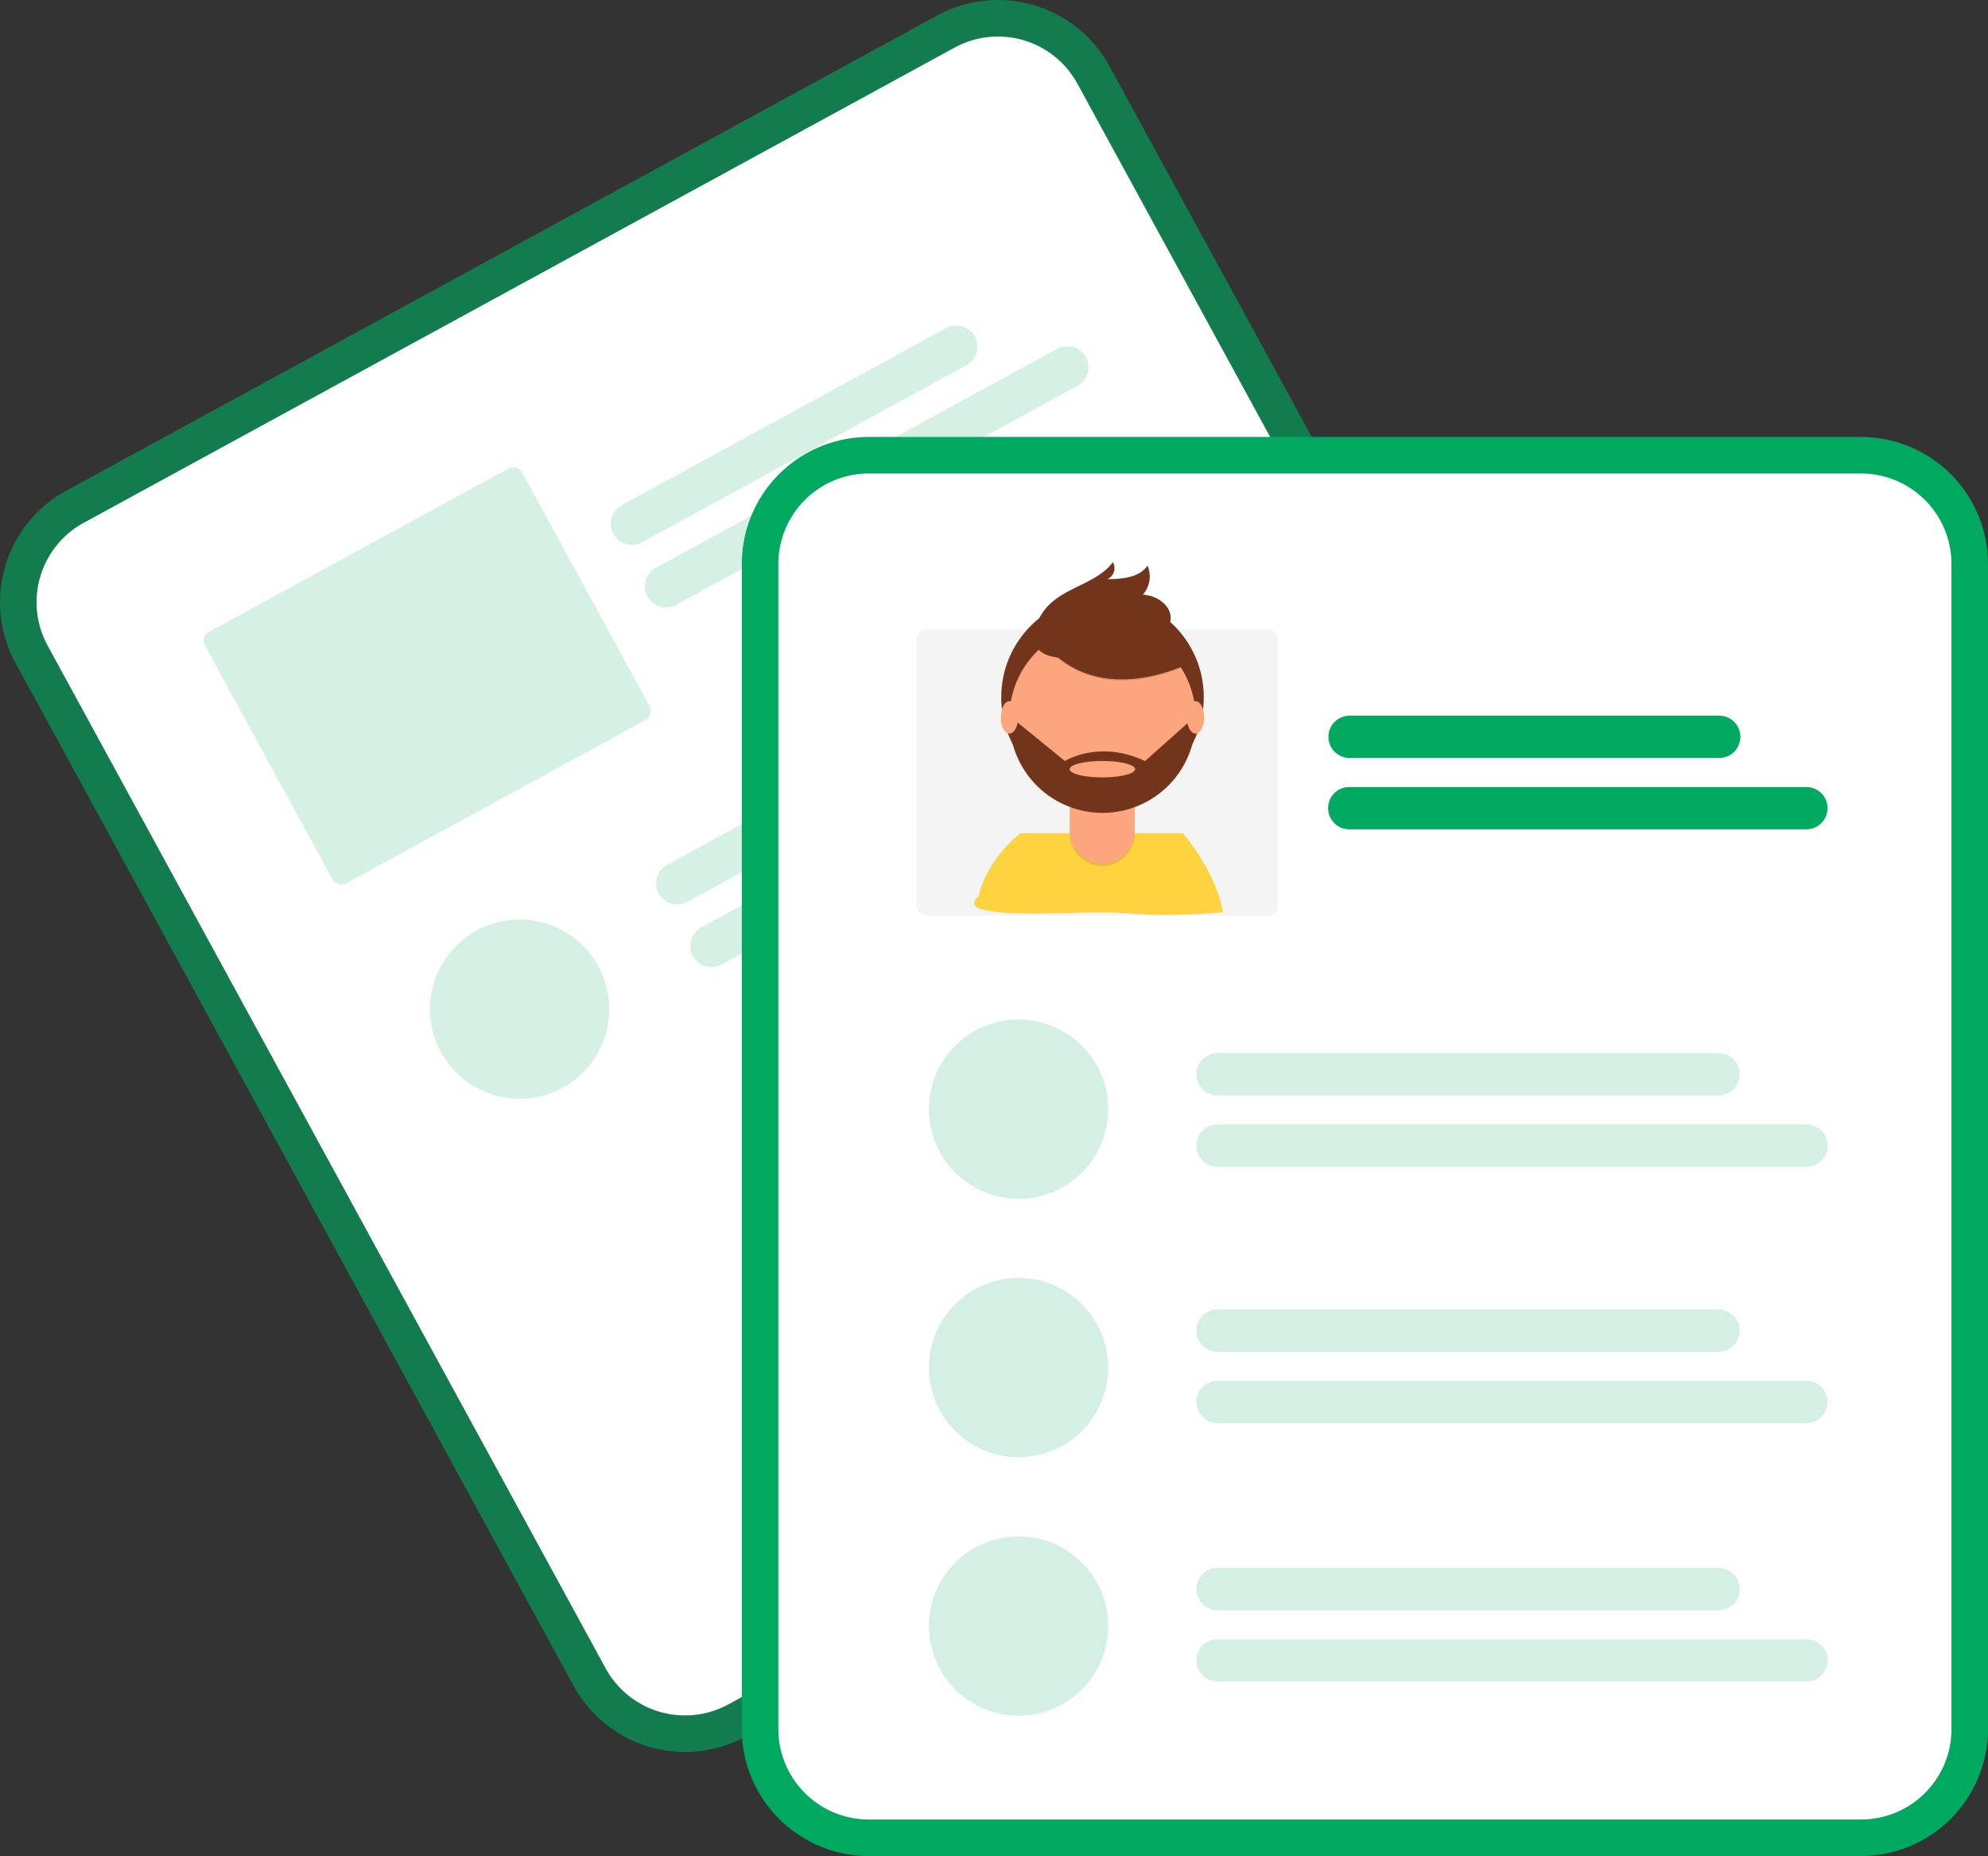<svg id="Career" xmlns="http://www.w3.org/2000/svg" width="361.551" height="337.549" viewBox="0 0 361.551 337.549">
  <rect x="0" y="0" width="361.551" height="337.549" fill="#333333" stroke="none"/>
  <g id="Group_27" data-name="Group 27">
    <path id="Path_170" data-name="Path 170" d="M393.517,100.9l-11.063,6.036-136.3,74.37-11.063,6.037a23.106,23.106,0,0,0-9.206,31.315l101.5,186.031A23.106,23.106,0,0,0,358.7,413.9l.029-.016L517.1,327.471l.029-.016a23.106,23.106,0,0,0,9.206-31.315l-101.5-186.031A23.106,23.106,0,0,0,393.517,100.9Z" transform="translate(-223.066 -98.089)" fill="#00a960" opacity="0.62"/>
    <path id="Path_171" data-name="Path 171" d="M403.908,113.944l-13.1,7.15L258.581,193.238l-13.1,7.15a16.455,16.455,0,0,0-6.556,22.3l101.5,186.031a16.454,16.454,0,0,0,22.3,6.556l.029-.016,158.374-86.412.029-.016a16.454,16.454,0,0,0,6.556-22.3L426.209,120.5a16.455,16.455,0,0,0-22.3-6.556Z" transform="translate(-230.274 -105.297)" fill="#fff"/>
    <path id="Path_172" data-name="Path 172" d="M519.4,228.689l-59.068,32.229a3.843,3.843,0,1,1-3.682-6.748l59.068-32.228a3.844,3.844,0,0,1,3.682,6.748Z" transform="translate(-343.584 -162.298)" fill="#d4f1e4"/>
    <path id="Path_173" data-name="Path 173" d="M546.276,236.6,473.291,276.42a3.843,3.843,0,1,1-3.682-6.748l72.985-39.822a3.843,3.843,0,1,1,3.682,6.748Z" transform="translate(-350.326 -166.414)" fill="#d4f1e4"/>
    <path id="Path_174" data-name="Path 174" d="M355.739,275.5l-54.457,29.713a1.842,1.842,0,0,0-.734,2.5l23.189,42.5a1.842,1.842,0,0,0,2.5.735l54.457-29.713a1.842,1.842,0,0,0,.734-2.5l-23.189-42.5a1.842,1.842,0,0,0-2.5-.735Z" transform="translate(-263.271 -190.3)" fill="#d4f1e4"/>
    <path id="Path_175" data-name="Path 175" d="M557.672,341.131l-80.117,43.714a3.843,3.843,0,0,1-3.682-6.748l80.117-43.714a3.844,3.844,0,0,1,3.682,6.748Z" transform="translate(-352.545 -220.813)" fill="#d4f1e4"/>
    <path id="Path_176" data-name="Path 176" d="M584.544,349.04l-94.035,51.308a3.843,3.843,0,1,1-3.682-6.748l94.035-51.308a3.843,3.843,0,1,1,3.682,6.748Z" transform="translate(-359.287 -224.929)" fill="#d4f1e4"/>
    <ellipse id="Ellipse_32" data-name="Ellipse 32" cx="16.306" cy="16.306" rx="16.306" ry="16.306" transform="translate(78.191 167.219)" fill="#d4f1e4"/>
    <path id="Path_177" data-name="Path 177" d="M707.929,263.788H527.449a23.106,23.106,0,0,0-23.08,23.08v211.92a23.106,23.106,0,0,0,23.08,23.08H707.929a23.106,23.106,0,0,0,23.08-23.08V286.868a23.106,23.106,0,0,0-23.08-23.08Z" transform="translate(-369.458 -184.32)" fill="#00a960"/>
    <path id="Path_178" data-name="Path 178" d="M715.139,277.642H534.659a16.455,16.455,0,0,0-16.436,16.436V506a16.455,16.455,0,0,0,16.436,16.436h180.48A16.454,16.454,0,0,0,731.575,506V294.078a16.455,16.455,0,0,0-16.436-16.436Z" transform="translate(-376.668 -191.53)" fill="#fff"/>
    <path id="Path_179" data-name="Path 179" d="M797.958,377.176H730.67a3.843,3.843,0,1,1,0-7.687h67.288a3.844,3.844,0,0,1,0,7.687Z" transform="translate(-485.227 -239.328)" fill="#00a960"/>
    <path id="Path_180" data-name="Path 180" d="M813.813,404.224H730.67a3.844,3.844,0,1,1,0-7.687h83.142a3.844,3.844,0,0,1,0,7.687Z" transform="translate(-485.227 -253.404)" fill="#00a960"/>
    <path id="Path_181" data-name="Path 181" d="M634.479,336.711H572.444a1.842,1.842,0,0,0-1.842,1.841v48.415a1.842,1.842,0,0,0,1.841,1.842h62.036a1.842,1.842,0,0,0,1.842-1.841V338.553a1.842,1.842,0,0,0-1.841-1.842Z" transform="translate(-403.926 -222.27)" fill="#e6e6e6" opacity="0.46"/>
    <path id="Path_189" data-name="Path 189" d="M771.727,505.151H680.459a3.844,3.844,0,0,1,0-7.687h91.267a3.844,3.844,0,0,1,0,7.687Z" transform="translate(-459.097 -305.927)" fill="#00a960" opacity="0.17"/>
    <path id="Path_190" data-name="Path 190" d="M787.581,532.2H680.459a3.844,3.844,0,0,1,0-7.687H787.581a3.844,3.844,0,1,1,0,7.687Z" transform="translate(-459.097 -320.002)" fill="#00a960" opacity="0.17"/>
    <path id="Path_191" data-name="Path 191" d="M771.727,602.364H680.459a3.844,3.844,0,0,1,0-7.687h91.267a3.844,3.844,0,0,1,0,7.687Z" transform="translate(-459.097 -356.517)" fill="#00a960" opacity="0.17"/>
    <path id="Path_192" data-name="Path 192" d="M787.581,629.412H680.459a3.844,3.844,0,0,1,0-7.687H787.581a3.844,3.844,0,1,1,0,7.687Z" transform="translate(-459.097 -370.593)" fill="#00a960" opacity="0.17"/>
    <ellipse id="Ellipse_34" data-name="Ellipse 34" cx="16.306" cy="16.306" rx="16.306" ry="16.306" transform="translate(168.935 185.416)" fill="#00a960" opacity="0.17"/>
    <ellipse id="Ellipse_35" data-name="Ellipse 35" cx="16.306" cy="16.306" rx="16.306" ry="16.306" transform="translate(168.935 232.416)" fill="#00a960" opacity="0.17"/>
    <path id="Path_193" data-name="Path 193" d="M771.727,700.364H680.459a3.844,3.844,0,0,1,0-7.687h91.267a3.844,3.844,0,0,1,0,7.687Z" transform="translate(-459.097 -407.517)" fill="#00a960" opacity="0.17"/>
    <path id="Path_194" data-name="Path 194" d="M787.581,727.412H680.459a3.844,3.844,0,0,1,0-7.687H787.581a3.844,3.844,0,1,1,0,7.687Z" transform="translate(-459.097 -421.593)" fill="#00a960" opacity="0.17"/>
    <ellipse id="Ellipse_36" data-name="Ellipse 36" cx="16.306" cy="16.306" rx="16.306" ry="16.306" transform="translate(168.935 279.416)" fill="#00a960" opacity="0.17"/>
  </g>
  <g id="Group_28" data-name="Group 28" transform="translate(179.082 102.234)">
    <path id="Path_217" data-name="Path 217" d="M826.806,272.4c7.456.012,8.088,1.058,22.242,0-1.409-7.686-7.311-14.4-7.311-14.4h-29.5s-6.091,4.466-7.672,11.536C799.686,273.7,818.963,272.414,826.806,272.4Z" transform="translate(-805.69 -208.709)" fill="#ffd23f"/>
    <ellipse id="Ellipse_58" data-name="Ellipse 58" cx="18.419" cy="18.419" rx="18.419" ry="18.419" transform="translate(3.01 6.158)" fill="#72351c"/>
    <path id="Path_218" data-name="Path 218" d="M642.68,158.36h11.8V167.8a5.9,5.9,0,0,1-5.9,5.91h0a5.9,5.9,0,0,1-5.9-5.9V158.36Z" transform="translate(-627.198 -118.441)" opacity="0.1"/>
    <path id="Path_219" data-name="Path 219" d="M643.783,157.06h9.549a1.127,1.127,0,0,1,1.127,1.127V166.5a5.9,5.9,0,0,1-5.9,5.9h0a5.9,5.9,0,0,1-5.9-5.9v-8.315a1.127,1.127,0,0,1,1.127-1.127Z" transform="translate(-627.185 -117.578)" fill="#fda57d"/>
    <path id="Path_220" data-name="Path 220" d="M852,240.6a16.986,16.986,0,0,0,11.8.034v-1.45H852Z" transform="translate(-836.505 -196.22)" opacity="0.1"/>
    <ellipse id="Ellipse_59" data-name="Ellipse 59" cx="16.916" cy="16.916" rx="16.916" ry="16.916" transform="translate(4.513 11.336)" fill="#fda57d"/>
    <path id="Path_221" data-name="Path 221" d="M833.82,141.288s7.128,14.464,27.245,6.054L856.383,140l-8.3-2.98Z" transform="translate(-824.44 -128.422)" opacity="0.1"/>
    <path id="Path_222" data-name="Path 222" d="M833.82,140.658s7.128,14.464,27.245,6.055l-4.682-7.343-8.3-2.98Z" transform="translate(-824.44 -128.005)" fill="#72351c"/>
    <path id="Path_223" data-name="Path 223" d="M832.934,123.135a9.77,9.77,0,0,1,2.422-3.939c3.327-3.29,8.782-3.982,11.581-7.736a2.189,2.189,0,0,1-1.009,3.088c2.691-.017,5.789-.252,7.3-2.459a5.015,5.015,0,0,1-.844,5.294c2.375.108,4.911,1.719,5.066,4.094a4.729,4.729,0,0,1-2.19,3.986,12.038,12.038,0,0,1-4.416,1.652C846.331,128.123,829.987,132.3,832.934,123.135Z" transform="translate(-823.617 -111.46)" fill="#72351c"/>
    <path id="Path_224" data-name="Path 224" d="M853.2,195.89h-.447l-8.725,7.773c-8.409-3.935-14.578,0-14.578,0l-9.149-7.447-.922.114a16.915,16.915,0,1,0,33.827-.434Zm-16.939,10.747c-3.29,0-5.957-.673-5.957-1.49s2.667-1.49,5.957-1.49,5.957.673,5.957,1.49-2.667,1.49-5.96,1.49Z" transform="translate(-814.857 -167.491)" fill="#72351c"/>
    <ellipse id="Ellipse_60" data-name="Ellipse 60" cx="1.574" cy="2.95" rx="1.574" ry="2.95" transform="translate(2.932 25.284)" fill="#fda57d"/>
    <ellipse id="Ellipse_61" data-name="Ellipse 61" cx="1.574" cy="2.95" rx="1.574" ry="2.95" transform="translate(36.767 25.284)" fill="#fda57d"/>
  </g>
</svg>

